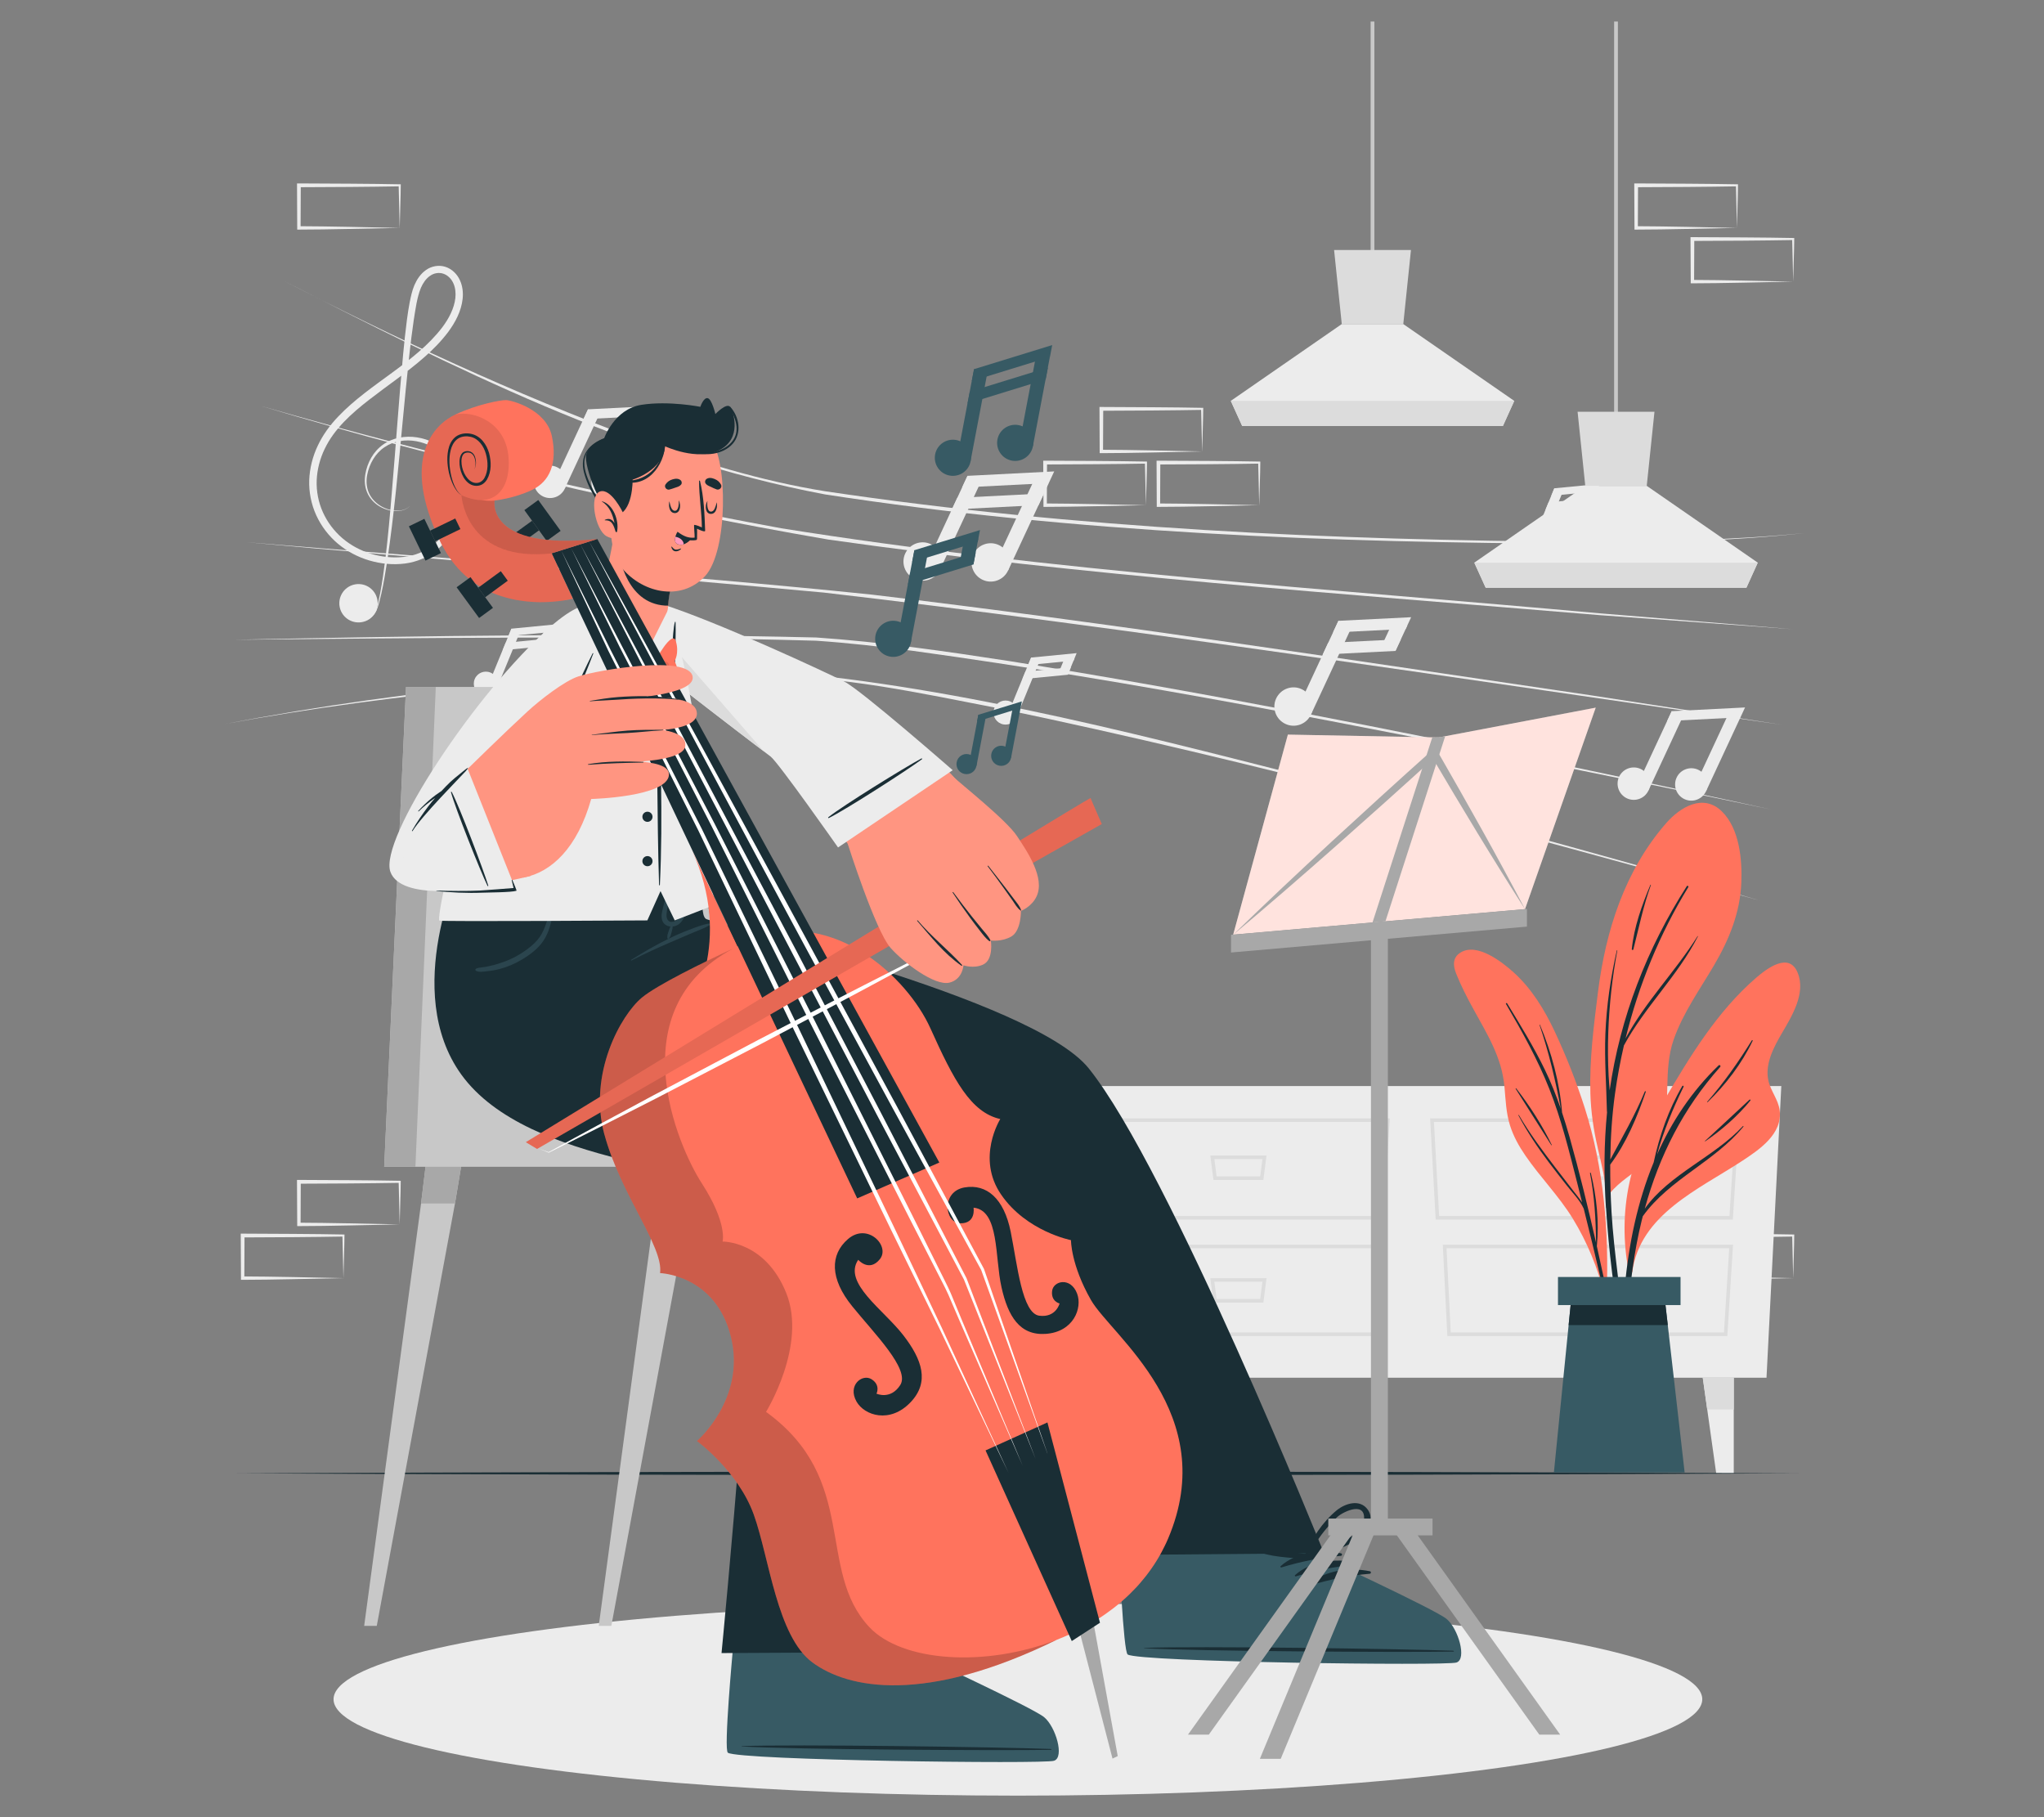 <?xml version="1.0" encoding="UTF-8"?>
<svg id="Layer_2" data-name="Layer 2" xmlns="http://www.w3.org/2000/svg" viewBox="0 0 540 480">
  <rect x="0" y="0" width="540" height="480" fill="#808080" stroke="none"/>
  <defs>
    <style>
      .cls-1 {
        fill: #dcdcdc;
      }

      .cls-1, .cls-2, .cls-3, .cls-4, .cls-5, .cls-6, .cls-7, .cls-8, .cls-9, .cls-10, .cls-11, .cls-12, .cls-13, .cls-14, .cls-15 {
        stroke-width: 0px;
      }

      .cls-2, .cls-14 {
        fill: #ff735d;
      }

      .cls-3 {
        fill: #c8c8c8;
      }

      .cls-16 {
        stroke: #c8c8c8;
        stroke-miterlimit: 10;
      }

      .cls-16, .cls-8 {
        fill: none;
      }

      .cls-4 {
        fill: #375a64;
      }

      .cls-5 {
        fill: #ff9581;
      }

      .cls-6 {
        fill: #ececec;
      }

      .cls-7 {
        fill: #2b454e;
      }

      .cls-9, .cls-14 {
        opacity: .2;
      }

      .cls-10 {
        fill: #1a2e35;
      }

      .cls-11 {
        fill: #fff;
      }

      .cls-12 {
        fill: #a8a8a8;
      }

      .cls-13 {
        fill: #ff99bc;
      }

      .cls-15 {
        opacity: .1;
      }
    </style>
  </defs>
  <g id="Layer_2-2" data-name="Layer 2">
    <g>
      <rect class="cls-8" width="540" height="480"/>
      <g>
        <g>
          <path class="cls-6" d="m58.99,191.31c50.79-9.71,102.72-14.63,154.45-13.18,51.51,5.51,101.66,19.71,151.8,32.19,33.38,8.7,66.64,17.9,99.75,27.57-66.46-18.41-133.08-36.61-200.62-50.69-21.08-4.06-42.32-8.83-63.9-8.6-47.4-.09-94.86,4.18-141.49,12.71h0Z"/>
          <path class="cls-6" d="m61.75,168.99c51-1.07,102.87-1.84,153.89-.6,17.08,1.17,34.03,3.62,50.94,6.22,50.67,8.08,100.99,18.1,151.23,28.45,16.73,3.52,33.45,7.1,50.15,10.78-16.73-3.53-33.48-6.95-50.24-10.32-58.65-11.77-117.38-23.48-176.66-31.62-8.47-1.12-16.96-2.08-25.47-2.66-51.01-1.42-102.84-.69-153.84-.25h0Z"/>
          <path class="cls-6" d="m64.94,143.21c52.04,4.32,113.84,8.49,165.51,13.87,62.29,7.4,127.53,17.43,189.78,26.57,0,0,50.51,7.79,50.51,7.79-79.82-11.38-173.73-25.74-253.08-34.91-46.81-4.35-105.68-8.99-152.71-13.32h0Z"/>
          <path class="cls-6" d="m69.37,107.35c45.04,12.95,90.93,23.74,137.03,32.19,70.74,11.31,144.93,16,216.41,22.48,0,0,51.04,4.19,51.04,4.19,0,0-51.08-3.71-51.08-3.71-68.04-5.68-136.26-10.37-203.89-19.97-50.42-8.66-100.51-20.52-149.51-35.17h0Z"/>
          <path class="cls-6" d="m73.57,73.45c30.74,15.87,62.2,30.51,94.64,42.55,16.25,5.91,32.83,11.06,49.91,13.78,66.29,9.85,133.57,12.92,200.54,13.34,19.44-.16,38.98-.37,58.34-2.34-19.34,2.13-38.89,2.58-58.34,2.85-67.01-.26-134.37-2.83-200.68-13.03-51.19-9.61-98.42-33.61-144.41-57.15h0Z"/>
          <g>
            <path class="cls-6" d="m248.34,150.46c-1.18,2.54-4.2,3.64-6.73,2.45-2.54-1.18-3.64-4.2-2.45-6.73,1.18-2.54,4.2-3.64,6.73-2.45,2.54,1.18,3.64,4.2,2.45,6.73Z"/>
            <rect class="cls-6" x="250.05" y="125.31" width="3.87" height="25.47" transform="translate(81.83 -93.47) rotate(24.97)"/>
            <path class="cls-6" d="m266.32,150.7c-1.18,2.54-4.2,3.64-6.73,2.45-2.54-1.18-3.64-4.2-2.45-6.73,1.18-2.54,4.2-3.64,6.73-2.45,2.54,1.18,3.64,4.2,2.45,6.73Z"/>
            <rect class="cls-6" x="268.03" y="125.56" width="3.87" height="25.47" transform="translate(83.62 -101.04) rotate(24.97)"/>
            <polygon class="cls-6" points="277.07 127.61 254.17 128.77 255.61 125.69 278.51 124.52 277.07 127.61"/>
            <polygon class="cls-6" points="274.36 133.43 251.46 134.59 252.9 131.5 275.8 130.34 274.36 133.43"/>
          </g>
          <g>
            <path class="cls-6" d="m435.51,208.8c-1,2.15-3.55,3.07-5.69,2.08s-3.07-3.55-2.08-5.69,3.55-3.07,5.69-2.08c2.15,1,3.07,3.55,2.08,5.69Z"/>
            <rect class="cls-6" x="436.95" y="187.53" width="3.27" height="21.54" transform="translate(124.71 -166.62) rotate(24.97)"/>
            <path class="cls-6" d="m450.71,209.01c-1,2.15-3.55,3.07-5.69,2.08-2.15-1-3.07-3.55-2.08-5.69s3.55-3.07,5.69-2.08,3.07,3.55,2.08,5.69Z"/>
            <rect class="cls-6" x="452.16" y="187.74" width="3.27" height="21.54" transform="translate(126.22 -173.01) rotate(24.97)"/>
            <polygon class="cls-6" points="459.81 189.48 440.44 190.46 441.65 187.85 461.02 186.87 459.81 189.48"/>
          </g>
          <g>
            <path class="cls-6" d="m149.21,129.08c-1,2.15-3.55,3.07-5.69,2.08-2.15-1-3.07-3.55-2.08-5.69s3.55-3.07,5.69-2.08c2.15,1,3.07,3.55,2.08,5.69Z"/>
            <rect class="cls-6" x="150.65" y="107.81" width="3.27" height="21.54" transform="translate(64.29 -53.21) rotate(24.97)"/>
            <path class="cls-6" d="m164.41,129.28c-1,2.15-3.55,3.07-5.69,2.08-2.15-1-3.07-3.55-2.08-5.69,1-2.15,3.55-3.07,5.69-2.08,2.15,1,3.07,3.55,2.08,5.69Z"/>
            <rect class="cls-6" x="165.86" y="108.01" width="3.27" height="21.54" transform="translate(65.8 -59.61) rotate(24.97)"/>
            <polygon class="cls-6" points="173.51 109.75 154.14 110.73 155.35 108.12 174.73 107.14 173.51 109.75"/>
          </g>
          <g>
            <path class="cls-6" d="m346.33,188.77c-1.18,2.54-4.2,3.64-6.73,2.45-2.54-1.18-3.64-4.2-2.45-6.73s4.2-3.64,6.73-2.45c2.54,1.18,3.64,4.2,2.45,6.73Z"/>
            <rect class="cls-6" x="348.04" y="163.62" width="3.87" height="25.47" transform="translate(107.16 -131.26) rotate(24.97)"/>
            <rect class="cls-6" x="366.54" y="164.07" width="3.87" height="7.36" transform="translate(105.27 -139.88) rotate(24.97)"/>
            <polygon class="cls-6" points="371.37 166.12 352.16 167.08 353.59 163.99 372.81 163.03 371.37 166.12"/>
            <polygon class="cls-6" points="368.66 171.94 349.45 172.9 350.88 169.81 370.1 168.85 368.66 171.94"/>
          </g>
          <g>
            <path class="cls-6" d="m406.8,144.72c-.67,1.62-2.52,2.4-4.15,1.73-1.62-.67-2.4-2.52-1.73-4.15.67-1.62,2.52-2.4,4.15-1.73,1.62.67,2.4,2.52,1.73,4.15Z"/>
            <rect class="cls-6" x="407.51" y="128.84" width="2.43" height="15.98" transform="translate(82.52 -144.89) rotate(22.31)"/>
            <rect class="cls-6" x="418.86" y="128.59" width="2.43" height="4.62" transform="translate(81.12 -149.65) rotate(22.31)"/>
            <polygon class="cls-6" points="421.84 129.79 409.83 130.96 410.64 128.98 422.66 127.82 421.84 129.79"/>
            <polygon class="cls-6" points="420.32 133.52 408.3 134.68 409.11 132.7 421.13 131.54 420.32 133.52"/>
          </g>
          <g>
            <path class="cls-6" d="m131.29,181.8c-.67,1.62-2.52,2.4-4.15,1.73-1.62-.67-2.4-2.52-1.73-4.15.67-1.62,2.52-2.4,4.15-1.73s2.4,2.52,1.73,4.15Z"/>
            <rect class="cls-6" x="132" y="165.92" width="2.43" height="15.98" transform="translate(75.97 -37.55) rotate(22.31)"/>
            <rect class="cls-6" x="143.35" y="165.67" width="2.43" height="4.62" transform="translate(74.58 -42.3) rotate(22.31)"/>
            <polygon class="cls-6" points="146.33 166.87 134.32 168.03 135.13 166.06 147.15 164.89 146.33 166.87"/>
            <polygon class="cls-6" points="144.81 170.6 132.79 171.76 133.6 169.78 145.62 168.62 144.81 170.6"/>
          </g>
          <g>
            <path class="cls-6" d="m268.59,189.43c-.67,1.62-2.52,2.4-4.15,1.73-1.62-.67-2.4-2.52-1.73-4.15.67-1.62,2.52-2.4,4.15-1.73,1.62.67,2.4,2.52,1.73,4.15Z"/>
            <rect class="cls-6" x="269.3" y="173.55" width="2.43" height="15.98" transform="translate(89.14 -89.09) rotate(22.31)"/>
            <rect class="cls-6" x="280.65" y="173.3" width="2.43" height="4.62" transform="translate(87.75 -93.85) rotate(22.31)"/>
            <polygon class="cls-6" points="283.63 174.5 271.62 175.66 272.43 173.69 284.44 172.52 283.63 174.5"/>
            <polygon class="cls-6" points="282.1 178.23 270.09 179.39 270.9 177.41 282.92 176.25 282.1 178.23"/>
          </g>
          <g>
            <path class="cls-6" d="m108.3,133.63c-1.02,1.17-2.71,1.47-4.2,1.35-1.53-.12-3.02-.65-4.3-1.52-1.27-.87-2.32-2.11-2.88-3.57-.58-1.46-.66-3.07-.41-4.6.51-3.04,2.08-6,4.67-7.84,2.58-1.85,5.92-2.41,9-1.92,3.11.48,6.05,1.96,8.29,4.18,2.26,2.21,3.72,5.27,3.96,8.45.18,3.19-.38,6.27-1.47,9.22-1.11,2.93-2.89,5.66-5.34,7.72-2.44,2.06-5.51,3.36-8.67,3.76-3.16.4-6.34.07-9.37-.81-3.02-.89-5.88-2.39-8.31-4.43-2.42-2.04-4.4-4.62-5.72-7.51-1.32-2.89-1.96-6.1-1.86-9.27.12-3.18.92-6.32,2.28-9.16,1.35-2.87,3.25-5.43,5.4-7.67,2.14-2.26,4.5-4.25,6.91-6.14,4.83-3.75,9.9-7.07,14.42-11,2.26-1.95,4.36-4.07,6.14-6.4,1.74-2.32,3.14-4.97,3.46-7.73.15-1.37,0-2.76-.54-3.94-.53-1.18-1.5-2.13-2.66-2.51-1.16-.39-2.46-.16-3.5.58-1.06.73-1.85,1.89-2.41,3.17-1.05,2.59-1.43,5.67-1.9,8.62-.44,2.98-.8,5.99-1.14,8.99-1.32,12.04-2.31,24.13-3.57,36.2-.65,6.03-1.35,12.06-2.24,18.07-.46,3-.95,6-1.61,8.97-.36,1.48-.68,2.96-1.26,4.39-.67,1.38-1.91,2.47-3.35,2.95,1.42-.53,2.6-1.65,3.2-3.02.51-1.4.79-2.91,1.09-4.39.57-2.97.99-5.97,1.37-8.98.73-6.01,1.27-12.05,1.76-18.09,1.04-12.08,1.84-24.18,2.97-36.27.29-3.02.6-6.05,1-9.07.19-1.51.44-3.02.72-4.54.31-1.5.61-3.05,1.26-4.57.65-1.49,1.59-2.95,3.04-3.97,1.42-1.03,3.42-1.42,5.15-.84,1.74.56,3.1,1.94,3.81,3.51.74,1.58.9,3.32.73,4.95-.37,3.3-1.95,6.2-3.8,8.72-1.89,2.51-4.07,4.72-6.39,6.74-4.63,4.06-9.71,7.45-14.45,11.14-4.72,3.65-9.27,7.72-11.79,13-1.27,2.62-2.01,5.47-2.13,8.36-.1,2.88.46,5.78,1.65,8.41,1.18,2.63,2.97,4.99,5.17,6.87,2.21,1.88,4.82,3.27,7.61,4.11,2.78.83,5.76,1.13,8.62.81,2.87-.31,5.62-1.43,7.85-3.24,4.49-3.65,6.69-9.82,6.54-15.59-.18-2.88-1.44-5.66-3.49-7.72-2.03-2.08-4.75-3.48-7.63-4.01-2.86-.52-5.97-.09-8.39,1.57-2.44,1.63-4.01,4.39-4.58,7.29-.28,1.45-.24,2.97.27,4.35.49,1.39,1.46,2.59,2.66,3.47,1.2.88,2.64,1.45,4.13,1.62,1.46.17,3.12-.06,4.19-1.19Z"/>
            <path class="cls-6" d="m99.07,161.94c-1.43,2.4-4.54,3.19-6.95,1.76s-3.19-4.54-1.76-6.95c1.43-2.4,4.54-3.19,6.95-1.76,2.4,1.43,3.19,4.54,1.76,6.95Z"/>
          </g>
        </g>
        <g>
          <g>
            <line class="cls-16" x1="426.93" y1="112.53" x2="426.93" y2="5.69"/>
            <g>
              <polygon class="cls-6" points="389.49 148.62 392.5 155.24 461.38 155.24 464.38 148.62 435.05 128.33 418.81 128.33 389.49 148.62"/>
              <polygon class="cls-1" points="416.78 108.77 418.81 128.33 435.05 128.33 437.09 108.77 416.78 108.77"/>
              <polygon class="cls-1" points="389.49 148.63 392.5 155.25 461.38 155.25 464.38 148.63 389.49 148.63"/>
            </g>
          </g>
          <g>
            <line class="cls-16" x1="362.6" y1="69.8" x2="362.6" y2="5.69"/>
            <g>
              <polygon class="cls-6" points="325.16 105.89 328.17 112.51 397.05 112.51 400.05 105.89 370.73 85.6 354.48 85.6 325.16 105.89"/>
              <polygon class="cls-1" points="352.45 66.04 354.48 85.6 370.73 85.6 372.76 66.04 352.45 66.04"/>
              <polygon class="cls-1" points="325.16 105.9 328.17 112.52 397.05 112.52 400.05 105.9 325.16 105.9"/>
            </g>
          </g>
        </g>
        <g>
          <path class="cls-6" d="m105.59,323.42c-7.73.14-19,.45-26.63.45,0,0-.44,0-.44,0v-.45s-.06-11.25-.06-11.25v-.5s.5,0,.5,0c7.97.04,19.05.07,26.91.23-.02,3.41-.22,8.08-.28,11.52h0Zm0,0c-.1-3.29-.2-8.02-.27-11.25,0,0,.27.27.27.27-7.7.14-18.82.21-26.63.23,0,0,.5-.5.5-.5l-.05,11.25-.45-.45c7.53.02,19,.29,26.63.45h0Z"/>
          <path class="cls-6" d="m90.73,337.61c-7.73.14-19,.45-26.63.45,0,0-.44,0-.44,0v-.45s-.06-11.25-.06-11.25c0,0,0-.5,0-.5,0,0,.5,0,.5,0,7.97.04,19.05.07,26.91.23-.02,3.41-.22,8.08-.28,11.52h0Zm0,0c-.1-3.29-.2-8.02-.27-11.25,0,0,.27.27.27.27-7.7.14-18.82.21-26.63.23,0,0,.5-.5.5-.5,0,0-.05,11.25-.05,11.25l-.45-.45c7.53.02,19,.29,26.63.45h0Z"/>
          <path class="cls-6" d="m317.59,119.25c-7.73.14-19,.45-26.63.45,0,0-.44,0-.44,0,0,0,0-.45,0-.45l-.05-11.25s0-.5,0-.5c0,0,.5,0,.5,0,7.97.04,19.05.07,26.91.23-.02,3.41-.22,8.08-.28,11.52h0Zm0,0c-.1-3.29-.2-8.02-.27-11.25,0,0,.27.27.27.27-7.7.14-18.82.21-26.63.23,0,0,.5-.5.5-.5l-.05,11.25-.45-.45c7.53.02,19,.29,26.63.45h0Z"/>
          <path class="cls-6" d="m302.74,133.44c-7.73.14-19,.45-26.63.45,0,0-.44,0-.44,0v-.45s-.06-11.25-.06-11.25c0,0,0-.5,0-.5,0,0,.5,0,.5,0,7.97.04,19.05.07,26.91.23-.02,3.41-.22,8.08-.28,11.52h0Zm0,0c-.1-3.29-.2-8.02-.27-11.25,0,0,.27.27.27.27-7.7.14-18.82.21-26.63.23,0,0,.5-.5.5-.5l-.05,11.25s-.45-.45-.45-.45c7.53.02,19,.29,26.63.45h0Z"/>
          <path class="cls-6" d="m332.67,133.44c-7.73.14-19,.45-26.63.45,0,0-.44,0-.44,0,0,0,0-.45,0-.45,0,0-.05-11.25-.05-11.25v-.5s.5,0,.5,0c7.97.04,19.05.07,26.91.23-.02,3.41-.22,8.08-.28,11.52h0Zm0,0c-.1-3.29-.2-8.02-.27-11.25,0,0,.27.27.27.27-7.7.14-18.82.21-26.63.23,0,0,.5-.5.5-.5l-.05,11.25s-.45-.45-.45-.45c7.53.02,19,.29,26.63.45h0Z"/>
          <path class="cls-6" d="m473.74,337.61c-7.73.14-19,.45-26.63.45,0,0-.44,0-.44,0v-.45s-.06-11.25-.06-11.25v-.5s.5,0,.5,0c7.97.04,19.05.07,26.91.23-.02,3.41-.22,8.08-.28,11.52h0Zm0,0c-.1-3.29-.2-8.02-.27-11.25,0,0,.27.27.27.27-7.7.14-18.82.21-26.63.23,0,0,.5-.5.5-.5l-.05,11.25s-.45-.45-.45-.45c7.53.02,19,.29,26.63.45h0Z"/>
          <path class="cls-6" d="m458.88,60.2c-7.73.14-19,.45-26.63.45,0,0-.44,0-.44,0v-.45s-.06-11.25-.06-11.25c0,0,0-.5,0-.5h.5c7.97.04,19.05.08,26.91.23-.02,3.41-.22,8.08-.28,11.52h0Zm0,0c-.1-3.29-.2-8.02-.27-11.25,0,0,.27.27.27.27-7.7.14-18.82.21-26.63.23,0,0,.5-.5.5-.5l-.05,11.25s-.45-.45-.45-.45c7.53.02,19,.29,26.63.45h0Z"/>
          <path class="cls-6" d="m473.74,74.39c-7.73.14-19,.45-26.63.45,0,0-.44,0-.44,0v-.45s-.06-11.25-.06-11.25v-.5s.5,0,.5,0c7.97.04,19.05.07,26.91.23-.02,3.41-.22,8.08-.28,11.52h0Zm0,0c-.1-3.29-.2-8.02-.27-11.25,0,0,.27.27.27.27-7.7.14-18.82.21-26.63.23,0,0,.5-.5.5-.5l-.05,11.25s-.45-.45-.45-.45c7.53.02,19,.29,26.63.45h0Z"/>
          <path class="cls-6" d="m105.59,60.2c-7.73.14-19,.45-26.63.45,0,0-.44,0-.44,0,0,0,0-.45,0-.45l-.05-11.25v-.5s.5,0,.5,0c7.97.04,19.05.07,26.91.23-.02,3.41-.22,8.08-.28,11.52h0Zm0,0c-.1-3.29-.2-8.02-.27-11.25,0,0,.27.27.27.27-7.7.14-18.82.21-26.63.23,0,0,.5-.5.5-.5l-.05,11.25-.45-.45c7.53.02,19,.29,26.63.45h0Z"/>
        </g>
        <g>
          <polygon class="cls-6" points="278.93 363.92 466.69 363.92 470.6 286.88 275.03 286.88 278.93 363.92"/>
          <g>
            <path class="cls-1" d="m457.79,322.15h-78.5l-1.47-26.75h81.69l-1.72,26.75Zm-77.6-.95h76.71l1.6-24.85h-79.67l1.37,24.85Z"/>
            <path class="cls-1" d="m456.34,352.92h-73.97l-1.2-24.14h76.68l-1.51,24.14Zm-73.07-.95h72.18l1.39-22.25h-74.68l1.11,22.25Z"/>
            <path class="cls-1" d="m426.1,311.67h-13.19l-.83-6.45h14.85l-.83,6.45Zm-12.36-.95h11.52l.59-4.55h-12.7l.59,4.55Z"/>
            <path class="cls-1" d="m426.1,344.07h-13.19l-.83-6.45h14.85l-.83,6.45Zm-12.36-.95h11.52l.59-4.56h-12.7l.59,4.56Z"/>
          </g>
          <g>
            <path class="cls-1" d="m365.46,322.15h-78.5l-1.47-26.75h81.69l-1.72,26.75Zm-77.6-.95h76.71l1.6-24.85h-79.68l1.37,24.85Z"/>
            <path class="cls-1" d="m364.01,352.92h-73.97l-1.2-24.14h76.68l-1.51,24.14Zm-73.07-.95h72.18l1.39-22.25h-74.68l1.11,22.25Z"/>
            <path class="cls-1" d="m333.77,311.67h-13.19l-.83-6.45h14.85l-.83,6.45Zm-12.36-.95h11.52l.59-4.55h-12.7l.59,4.55Z"/>
            <path class="cls-1" d="m333.77,344.07h-13.19l-.83-6.45h14.85l-.83,6.45Zm-12.36-.95h11.52l.59-4.56h-12.7l.59,4.56Z"/>
          </g>
          <g>
            <polygon class="cls-6" points="295.77 363.92 294.59 372.31 292.22 389.18 287.58 389.18 287.58 363.92 295.77 363.92"/>
            <polygon class="cls-1" points="295.77 363.92 294.59 372.31 287.58 372.31 287.58 363.92 295.77 363.92"/>
          </g>
          <g>
            <polygon class="cls-6" points="449.85 363.92 451.03 372.31 453.4 389.18 458.04 389.18 458.04 363.92 449.85 363.92"/>
            <polygon class="cls-1" points="449.85 363.92 451.03 372.31 458.04 372.31 458.04 363.92 449.85 363.92"/>
          </g>
        </g>
        <path class="cls-10" d="m62.13,389.18c132.48-.61,281.09-.62,413.57,0-132.48.62-281.09.61-413.57,0h0Z"/>
        <ellipse class="cls-6" cx="268.92" cy="448.85" rx="180.8" ry="25.46"/>
        <g>
          <g>
            <g>
              <path class="cls-2" d="m422.1,303.23c.98,4.17,2.02,8.27,2.22,12.55-.11.21-.09.99.03.78.02.69,1.07.56,1.08-.12-.01-.44-.02-.89-.04-1.32,2.45-3.05,6.01-4.98,8.89-7.62,2.33-2.14,3.99-4.7,4.87-7.76,2.39-8.23.15-16.95,3.02-25.16,2.48-7.08,6.92-13.23,10.68-19.64,3.97-6.78,6.89-13.91,7.19-21.85.23-6.08-.49-14.19-5.12-18.74-4.91-4.84-11-1.21-14.76,3.1-10.9,12.51-15.94,28.32-17.98,44.49-1.12,8.95-2.29,17.95-2.02,26.98.15,4.85.85,9.6,1.95,14.31Z"/>
              <path class="cls-10" d="m424.27,319.07c-.56-8.46-.53-16.93.3-25.35-.01-.03-.04-.05-.04-.09-.14-6.85-.68-13.68-.41-20.54.29-7.45,1.38-14.76,3.02-22.03.02-.08.15-.06.13.02-1.34,7.09-2.12,14.33-2.38,21.54-.14,3.87-.11,7.75.09,11.61.07,1.26.18,2.53.27,3.8,0,0,0,0,0-.01,2.76-19.28,9.88-37.57,20.39-53.95.14-.22.54.02.4.24-7.57,12.35-13.14,25.92-16.59,40,5.24-9.71,13.16-17.7,19.03-27.03.03-.05.12,0,.09.05-5.28,10.39-14,18.58-19.55,28.82-.96,4.17-1.75,8.38-2.34,12.62-.81,5.82-1.19,11.67-1.26,17.53,3.19-5.97,6.51-11.68,9.12-17.99.07-.17.31-.05.25.11-2.22,6.56-5.21,13.62-9.39,19.21-.02,4.15.1,8.3.34,12.45.65,11.07,2.54,21.98,3.42,33.02.03.33-.44.37-.51.05-2.3-11.13-3.61-22.77-4.36-34.1Z"/>
              <path class="cls-10" d="m436.02,233.73c.03-.08.15-.03.12.06-2.02,5.59-3.16,11.25-4.62,16.98-.07.26-.45.21-.42-.07.59-5.81,2.67-11.61,4.92-16.97Z"/>
            </g>
            <g>
              <path class="cls-2" d="m384.69,257.15c1.31,3.28,2.94,6.46,4.65,9.55,3.64,6.61,7.44,12.67,8.12,20.36.31,3.44.42,6.89,1.46,10.2.9,2.87,2.37,5.51,4.07,7.98,3.94,5.75,8.88,10.7,12.53,16.66,3.8,6.2,6.61,13.02,8.33,20.08.09.39.7.28.61-.1-.01-.03-.02-.06-.02-.09.01-.02.04-.04.04-.08.58-16.5-.74-33.13-5.77-48.94-2.2-6.91-4.92-13.79-8-20.36-2.7-5.73-6.06-11.24-10.79-15.53-3.07-2.77-9.73-8.01-14.11-5.24-2.1,1.33-1.94,3.44-1.12,5.5Z"/>
              <path class="cls-10" d="m401.28,294.56c2.83,4.84,6.19,9.34,9.59,13.79,1.6,2.09,3.22,4.15,4.81,6.24.75.99,1.6,1.97,2.29,3.03-.44-1.74-.86-3.47-1.3-5.21-2.13-8.34-4.18-16.75-7.35-24.77-3.1-7.84-7.22-15.2-11.46-22.46-.11-.19.2-.33.31-.14,3.49,5.73,7.03,11.46,9.96,17.51,1.64,3.38,3.02,6.85,4.23,10.39-1.43-7.58-3.13-14.86-5.63-22.2-.02-.07.07-.11.1-.05,3.04,7.2,5.23,15.29,5.84,23.09,0,.02,0,.03-.01.04.71,2.14,1.37,4.31,1.99,6.49,2.6,9.23,4.88,18.56,7,27.92-.04-6.18-.42-12.25-1.59-18.35-.03-.14.18-.17.22-.04,1.53,6.28,2.23,12.89,1.59,19.35.8,3.56,1.58,7.12,2.34,10.69,1.62,7.61,3.62,15.35,4.56,23.07.02.2-.25.24-.3.05-1.13-4.16-1.81-8.48-2.74-12.7-.93-4.23-1.89-8.45-2.87-12.67-1.43-6.14-2.93-12.26-4.46-18.38-1.02-2.24-3-4.23-4.48-6.12-1.62-2.06-3.25-4.13-4.83-6.23-2.94-3.91-5.64-7.96-7.94-12.29-.05-.09.09-.16.15-.07Z"/>
              <path class="cls-10" d="m400.57,287.51c3.58,4.59,6.83,9.68,9.38,14.91.03.07-.07.14-.11.07-3.16-4.95-6.26-9.94-9.42-14.89-.05-.08.09-.17.15-.09Z"/>
            </g>
            <g>
              <path class="cls-2" d="m470.82,272.8c-2.14,3.68-4.58,8.11-3.66,12.53.58,2.8,2.63,5.07,3,7.93.83,6.3-5.45,10.47-10,13.45-11.33,7.43-26.87,14.06-28.93,29.25-.08.54-1.01.4-.94-.12,0-.03.01-.07.02-.1-.02-.03-.06-.04-.06-.09-1.47-7.69-1.43-15.53.21-23.19,1.69-7.83,5.11-14.86,9.14-21.73,6.82-11.63,14.04-23.55,24.35-32.46,2.86-2.46,8.7-6.9,10.97-1.33,2.21,5.41-1.49,11.39-4.11,15.88Z"/>
              <path class="cls-10" d="m460.45,297.46c-7.51,8.13-19.46,12.69-25.92,21.8,3.83-13.96,10.17-26.52,19.92-37.43.25-.28-.14-.68-.41-.41-7.14,6.86-12.42,14.88-16.28,23.58,1.73-6.21,4.16-12.09,7.01-17.93.11-.22-.21-.41-.33-.19-3.63,6.19-6.05,13.14-7.56,20.15-8.52,20.63-9.31,44.82-7.52,66.57.03.31.5.32.49,0-.49-17.14-.21-34.57,3.89-51.3.09-.35.18-.69.27-1.04,7.04-9.81,18.93-14.35,26.58-23.67.07-.09-.05-.22-.13-.13Z"/>
              <path class="cls-10" d="m462.19,290.48c-3.94,3.62-7.83,7.32-11.78,10.93-.04.04.01.11.06.08,4.3-2.91,8.67-6.75,11.95-10.78.13-.16-.07-.38-.24-.24Z"/>
              <path class="cls-10" d="m462.82,274.8c-3.58,5.74-7.34,11.13-11.8,16.23-.06.07.03.16.1.1,4.79-4.61,9.04-10.19,11.91-16.21.07-.14-.13-.26-.21-.12Z"/>
            </g>
          </g>
          <g>
            <g>
              <polygon class="cls-4" points="445.06 388.94 410.52 388.94 415.17 342.46 439.74 342.46 445.06 388.94"/>
              <polygon class="cls-10" points="440.61 350.02 414.41 350.02 415.17 342.46 439.74 342.46 440.61 350.02"/>
            </g>
            <rect class="cls-4" x="411.6" y="337.31" width="32.38" height="7.42"/>
          </g>
        </g>
        <g>
          <g>
            <path class="cls-4" d="m256.43,121.81c-.49,2.59-2.99,4.29-5.58,3.8s-4.29-2.99-3.8-5.58,2.99-4.29,5.58-3.8c2.59.49,4.29,2.99,3.8,5.58Z"/>
            <rect class="cls-4" x="255.06" y="97.64" width="3.64" height="23.99" transform="translate(25 -46.06) rotate(10.77)"/>
            <path class="cls-4" d="m272.89,117.87c-.49,2.59-2.99,4.29-5.58,3.8-2.59-.49-4.29-2.99-3.8-5.58.49-2.59,2.99-4.29,5.58-3.8,2.59.49,4.29,2.99,3.8,5.58Z"/>
            <rect class="cls-4" x="271.53" y="93.71" width="3.64" height="23.99" transform="translate(24.55 -49.2) rotate(10.77)"/>
            <polygon class="cls-4" points="277.38 94.3 256.74 100.66 257.34 97.51 277.98 91.15 277.38 94.3"/>
            <polygon class="cls-4" points="276.25 100.24 255.61 106.6 256.21 103.45 276.85 97.09 276.25 100.24"/>
          </g>
          <g>
            <path class="cls-4" d="m257.96,202.33c-.27,1.44-1.66,2.39-3.11,2.11-1.44-.27-2.39-1.66-2.11-3.11.27-1.44,1.66-2.39,3.11-2.11,1.44.27,2.39,1.66,2.11,3.11Z"/>
            <rect class="cls-4" x="257.2" y="188.88" width="2.03" height="13.35" transform="translate(41.07 -44.79) rotate(10.76)"/>
            <path class="cls-4" d="m267.12,200.14c-.27,1.44-1.66,2.39-3.11,2.11-1.44-.27-2.39-1.66-2.11-3.11s1.66-2.39,3.11-2.11,2.39,1.66,2.11,3.11Z"/>
            <rect class="cls-4" x="266.37" y="186.69" width="2.03" height="13.35" transform="translate(40.83 -46.55) rotate(10.77)"/>
            <polygon class="cls-4" points="269.62 187.02 258.13 190.56 258.46 188.81 269.96 185.27 269.62 187.02"/>
          </g>
          <g>
            <path class="cls-4" d="m240.67,169.63c-.49,2.59-2.99,4.29-5.58,3.8s-4.29-2.99-3.8-5.58,2.99-4.29,5.58-3.8c2.59.49,4.29,2.99,3.8,5.58Z"/>
            <rect class="cls-4" x="239.3" y="145.46" width="3.64" height="23.99" transform="translate(33.66 -42.28) rotate(10.77)"/>
            <rect class="cls-4" x="254.21" y="141.86" width="3.64" height="6.93" transform="translate(31.66 -45.28) rotate(10.77)"/>
            <polygon class="cls-4" points="258.3 143.16 240.98 148.48 241.58 145.33 258.9 140.01 258.3 143.16"/>
            <polygon class="cls-4" points="257.17 149.1 239.85 154.42 240.45 151.27 257.77 145.95 257.17 149.1"/>
          </g>
        </g>
        <g>
          <g>
            <g>
              <polygon class="cls-3" points="223.05 299.61 226.1 317.9 246.76 429.46 250.09 429.46 235.07 317.9 232.85 299.61 223.05 299.61"/>
              <polygon class="cls-12" points="232.85 299.61 223.05 299.61 226.1 317.9 235.07 317.9 232.85 299.61"/>
            </g>
            <g>
              <polygon class="cls-3" points="158.18 429.46 161.51 429.46 182.17 317.9 185.22 299.61 175.42 299.61 173.2 317.9 158.18 429.46"/>
              <polygon class="cls-12" points="175.42 299.61 173.2 317.9 182.17 317.9 185.22 299.61 175.42 299.61"/>
            </g>
            <g>
              <polygon class="cls-3" points="96.21 429.46 99.54 429.46 120.2 317.9 123.25 299.61 113.46 299.61 111.24 317.9 96.21 429.46"/>
              <polygon class="cls-12" points="111.24 317.9 120.2 317.9 123.25 299.61 113.46 299.61 111.24 317.9"/>
            </g>
            <polygon class="cls-3" points="101.5 308.21 252.87 308.21 252.87 292.26 196.2 292.26 177.16 181.45 107.27 181.45 101.5 308.21"/>
            <polygon class="cls-12" points="101.5 308.21 109.75 308.21 115.13 181.45 107.27 181.45 101.5 308.21"/>
          </g>
          <g>
            <g>
              <g>
                <g>
                  <path class="cls-5" d="m383.89,438.33c-2.71.96-82.74-.16-85.73-2.02-.36-.2-.9-15.51-.9-15.51-.03-1.49-1.62-10.94-1.62-10.94-7.15-17.2-24.21-47.53-24.21-47.53l54.63,1.4,22.43,48.78s10.89,4.35,20.39,8.69c.01.01.02.01.02.02,5.86,2.66,10.94,5.09,12.12,6,3.05,2.37,5.58,10.17,2.86,11.11Z"/>
                  <g>
                    <path class="cls-4" d="m384.78,439.15c-2.82.91-83.83-.13-86.86-2.12-1.16-.73-2.27-26.91-2.27-27.06l52.86.09-.03.88s30.56,14.15,33.67,16.68c3.08,2.52,5.45,10.62,2.64,11.52Z"/>
                    <g>
                      <path class="cls-10" d="m383.91,436.03c-13.53-.51-68.17-1.28-81.59-.75-.11,0-.11.08,0,.09,13.4.8,68.04,1.13,81.58.89.29,0,.29-.21,0-.22Z"/>
                      <path class="cls-10" d="m354.27,410.3c-5.31-1.06-11.84-.33-15.96,3.41-.16.15.05.37.22.32,5.28-1.59,10.2-2.59,15.71-3.06.39-.03.41-.6.03-.67Z"/>
                      <path class="cls-10" d="m358.09,412.66c-5.31-1.06-11.84-.33-15.96,3.41-.16.14.05.37.22.32,5.28-1.59,10.2-2.59,15.71-3.06.39-.03.41-.6.03-.67Z"/>
                      <path class="cls-10" d="m361.9,415.03c-5.31-1.06-11.84-.33-15.96,3.41-.16.14.05.37.22.32,5.28-1.59,10.2-2.59,15.71-3.06.39-.03.41-.6.03-.67Z"/>
                      <g>
                        <path class="cls-10" d="m361.35,398.77c-2.06-2.91-5.97-1.66-8.22.18-3.64,2.98-6.85,7.67-8.36,12.1-.04.11.04.18.12.19.01.41.37.84.83.68,4.42-1.57,9.34-2.7,13.15-5.59,2.22-1.68,4.43-4.8,2.49-7.56Zm-9.42,9.39c-2.16.83-4.34,1.54-6.46,2.45,1.64-2.36,3.17-4.77,5.04-6.96.89-1.04,1.83-2.1,2.86-3.01,1.6-1.42,7.92-4.41,6.9,1.42-.56,3.22-5.78,5.12-8.34,6.1Z"/>
                        <path class="cls-10" d="m331.25,409.47c4.37,1.93,9.42,1.9,14.08,2.41.48.05.73-.45.65-.85.08-.04.14-.12.08-.22-2.49-3.97-6.69-7.79-10.92-9.85-2.61-1.27-6.71-1.59-8.04,1.72-1.26,3.13,1.61,5.66,4.16,6.78Zm-2.36-3.83c-2.33-5.44,4.5-3.99,6.39-2.97,1.21.65,2.37,1.46,3.48,2.27,2.33,1.7,4.37,3.7,6.5,5.61-2.28-.39-4.56-.59-6.85-.89-2.73-.37-8.24-1.02-9.52-4.02Z"/>
                      </g>
                    </g>
                  </g>
                </g>
                <path class="cls-10" d="m349.8,410.28l-62.17.52s-40.48-96.79-44.45-102.05c-1.98-2.63-93.59-16.2-109.61-29.76-20.8-17.63-5.45-50.46-5.45-50.46l58.76-.23s-2.62,12.62-.43,14.39c1.45,1.18,86.29,20.99,101.17,39.5,21.36,26.56,62.17,128.09,62.17,128.09Z"/>
              </g>
              <g>
                <g>
                  <path class="cls-5" d="m276.61,464.6c-2.73.92-80.73-.18-83.7-2.08-3.25-3.09,7-70.16,7-70.16l50.18-.42-8.5,46.31s10.83,4.51,20.26,8.99c.01.01.02.01.02.02,5.82,2.75,10.87,5.26,12.03,6.18,3.02,2.42,5.43,10.25,2.7,11.15Z"/>
                  <g>
                    <path class="cls-4" d="m278.46,465.1c-2.82.91-83.13-.13-86.16-2.12-1.16-.73,1.29-26.91,1.29-27.06l48.6.09-.03.88s30.56,14.15,33.67,16.68c3.08,2.52,5.45,10.62,2.64,11.52Z"/>
                    <g>
                      <path class="cls-10" d="m277.59,461.98c-13.53-.51-68.17-1.28-81.59-.75-.11,0-.11.08,0,.09,13.4.8,68.04,1.13,81.58.89.29,0,.29-.21,0-.22Z"/>
                      <path class="cls-10" d="m247.95,436.24c-5.31-1.06-11.84-.33-15.96,3.41-.16.15.05.37.22.32,5.28-1.59,10.2-2.59,15.71-3.06.39-.03.41-.6.03-.67Z"/>
                      <path class="cls-10" d="m251.76,438.61c-5.31-1.06-11.84-.33-15.96,3.41-.16.14.05.37.22.32,5.28-1.59,10.2-2.59,15.71-3.06.39-.03.41-.6.03-.67Z"/>
                      <path class="cls-10" d="m255.58,440.98c-5.31-1.06-11.84-.33-15.96,3.41-.16.14.05.37.22.32,5.28-1.59,10.2-2.59,15.71-3.06.39-.03.41-.6.03-.67Z"/>
                      <g>
                        <path class="cls-10" d="m255.03,424.71c-2.06-2.91-5.97-1.66-8.22.18-3.64,2.98-6.85,7.67-8.36,12.1-.04.11.04.18.12.19.01.41.37.84.83.68,4.42-1.57,9.34-2.7,13.15-5.59,2.22-1.68,4.43-4.8,2.49-7.56Zm-9.42,9.39c-2.16.83-4.34,1.54-6.46,2.45,1.64-2.36,3.17-4.77,5.04-6.96.89-1.04,1.83-2.1,2.86-3.01,1.6-1.42,7.92-4.41,6.9,1.42-.56,3.22-5.78,5.12-8.34,6.1Z"/>
                        <path class="cls-10" d="m224.92,435.42c4.37,1.93,9.42,1.9,14.08,2.41.48.05.73-.45.65-.85.08-.04.14-.12.08-.22-2.49-3.97-6.69-7.79-10.92-9.85-2.61-1.27-6.71-1.59-8.04,1.72-1.26,3.13,1.61,5.66,4.16,6.78Zm-2.36-3.83c-2.33-5.44,4.5-3.99,6.39-2.97,1.21.65,2.37,1.46,3.48,2.27,2.33,1.7,4.37,3.7,6.5,5.61-2.28-.39-4.56-.59-6.85-.89-2.73-.37-8.24-1.02-9.52-4.02Z"/>
                      </g>
                    </g>
                  </g>
                </g>
                <g>
                  <path class="cls-10" d="m250.03,436.35l-59.41.3s11.24-115.16,6.81-120.82c-5.91-7.55-57.82-7.38-75.57-32.01-15.94-22.12,0-55.51,0-55.51h60.24s-2.02,10.17-5.88,19.94c0,0,49.79,13.91,70.93,37.04,14.27,15.61,2.87,151.07,2.87,151.07Z"/>
                  <g>
                    <path class="cls-7" d="m187.25,243.95c-1.81.32-3.6,1.05-5.31,1.7-1.8.68-3.57,1.46-5.3,2.31-3.43,1.67-6.69,3.58-9.91,5.6-.1.06,0,.2.1.15,3.39-1.76,6.89-3.34,10.4-4.85,1.69-.73,3.38-1.45,5.06-2.18,1.7-.73,3.51-1.35,5.12-2.26.21-.12.1-.51-.15-.47Z"/>
                    <path class="cls-7" d="m183.49,228.51c-.72,2.86-1.35,5.74-2.16,8.57-.38,1.3-.75,2.62-1.24,3.88-.41,1.06-1.04,2.28-2.28,2.52-1.42.27-1.83-.94-1.71-2.11.13-1.31.46-2.62.72-3.9.3-1.48,1.93-8.69,1.69-8.94-.03-.04-.09-.03-.13,0-.27.15-.84,2.24-1.06,2.97-.4,1.36-.78,2.73-1.13,4.11-.35,1.38-.68,2.75-1.02,4.13-.25,1.03-.55,2.12-.28,3.17.3,1.16,1.23,1.74,2.25,1.83-.05.09-.11.18-.15.28-.12.28-.22.58-.32.87-.11.3-.21.59-.29.89-.04.14-.07.29-.08.44-.02.17.02.33,0,.49-.03.26.31.41.44.16.07-.15.18-.26.27-.4.09-.15.15-.32.2-.48.1-.29.18-.57.25-.86.07-.29.16-.58.21-.87.03-.17.04-.35.05-.53.58-.06,1.16-.26,1.65-.63.85-.64,1.35-1.63,1.71-2.61.43-1.19.77-2.42,1.1-3.64.83-3.02,1.53-6.08,1.82-9.2.03-.33-.43-.45-.52-.11Z"/>
                    <path class="cls-7" d="m146.22,235.5c-.26,1.42-.42,2.85-.75,4.25-.32,1.38-.69,2.75-1.15,4.09-.43,1.28-.97,2.57-1.74,3.68-.75,1.08-1.75,2.01-2.78,2.82-2.02,1.6-4.3,2.87-6.72,3.74-1.22.44-2.47.81-3.73,1.09-.66.15-1.33.26-2,.35-.56.07-1.11.09-1.61.37-.21.12-.18.45.03.56.86.42,2.06.19,2.97.09,1.07-.11,2.13-.29,3.17-.56,2.1-.54,4.14-1.42,6-2.53,1.83-1.09,3.67-2.44,5.02-4.1,1.4-1.72,2.18-3.73,2.68-5.87.6-2.56,1.01-5.34.87-7.97,0-.15-.25-.18-.27-.02Z"/>
                  </g>
                </g>
              </g>
            </g>
            <g>
              <g>
                <g>
                  <path class="cls-5" d="m253.18,206.78c-2.84-4.65-22.02-19.37-27.94-24.21-5.92-4.84-44.28-20.92-52.89-23.33-14.06-3.94-13.86,3.18-6.96,8.85,6.9,5.67,34.7,27.85,38.25,30.92,3.54,3.07,17.59,19.36,20.58,24.29,2.55,4.22,32.26-11.13,28.96-16.52Z"/>
                  <g>
                    <path class="cls-6" d="m251.7,203.44l-30.3,20.41s-15.78-22.47-17.81-24.01c-2.03-1.55-28.74-21.73-39.32-30.91-10.57-9.18-4.14-13.95,10.27-9.46,14.42,4.49,44.12,18.31,48.59,20.61,4.47,2.29,28.56,23.36,28.56,23.36Z"/>
                    <path class="cls-10" d="m218.83,215.87c3.83-3.06,20.4-13.3,24.63-15.54.12-.06.21.14.11.22-3.94,2.93-20.34,13.46-24.63,15.54-.13.06-.21-.14-.11-.22Z"/>
                    <path class="cls-1" d="m164.27,168.93c9.27,8.05,30.96,24.57,37.52,29.54l-35.38-40.66c-8.26-.55-10.42,3.94-2.14,11.12Z"/>
                  </g>
                </g>
                <g>
                  <path class="cls-6" d="m188.53,239.14l-10.27,3.98-3.76-7.74-3.48,7.74s-54.73.36-54.96.05c-1-1.33,10.56-59.93,39.78-84.19,5.15-4.28,15.68-2.5,19.49,2.03,8.54,10.15,13.66,77.8,13.2,78.14Z"/>
                  <g>
                    <path class="cls-10" d="m173.63,206.1c-.05-4.57-.1-9.15-.14-13.72-.02-2.25-.05-4.5-.08-6.75-.04-2.41,0-4.8,0-7.2,0-.08.08-.09.08,0,.16,2.4.36,4.78.47,7.19.1,2.25.2,4.5.29,6.75.19,4.65.32,9.29.39,13.94.15,9.17.13,18.36-.31,27.45,0,.18-.2.14-.21-.04-.31-9.21-.37-18.41-.48-27.61Z"/>
                    <path class="cls-10" d="m169.71,227.5c.02.74.63,1.33,1.37,1.31.74-.02,1.33-.63,1.31-1.37-.02-.74-.63-1.33-1.37-1.31-.74.02-1.33.63-1.31,1.37Z"/>
                    <path class="cls-10" d="m169.71,215.78c.02.74.63,1.33,1.37,1.31.74-.02,1.33-.63,1.31-1.37-.02-.74-.63-1.33-1.37-1.31-.74.02-1.33.63-1.31,1.37Z"/>
                    <path class="cls-10" d="m169.71,204.07c.02.74.63,1.33,1.37,1.31.74-.02,1.33-.63,1.31-1.37-.02-.74-.63-1.33-1.37-1.31-.74.02-1.33.63-1.31,1.37Z"/>
                    <path class="cls-10" d="m169.71,192.36c.02.74.63,1.33,1.37,1.31.74-.02,1.33-.63,1.31-1.37-.02-.74-.63-1.33-1.37-1.31-.74.02-1.33.63-1.31,1.37Z"/>
                  </g>
                </g>
                <g>
                  <path class="cls-5" d="m157.59,168.54c-2.64,7.02-26.46,64.27-30.73,64.71-12.59,1.27-24.31,3.21-22.87-6.81,2.26-15.73,26.64-46.63,43.38-60.81,10.02-8.49,12.83-4.01,10.22,2.92Z"/>
                  <path class="cls-6" d="m157.2,171.28c-4.2,10.33-25.51,60.57-28.62,62.2-3.11,1.64-22.69,4.45-25.44-3.18-3.1-8.59,22.54-47.44,42.28-64.76,11.77-10.33,16.61-6.13,11.78,5.75Z"/>
                  <path class="cls-10" d="m142.35,203.56c2.89-6.62,5.88-13.19,8.9-19.75,1.73-3.77,3.45-7.54,5.32-11.24.05-.11.22-.04.17.07-1.28,3.37-2.66,6.7-4.07,10.02.94-1.47,1.9-2.92,2.89-4.35.04-.06.12,0,.09.07-1.28,2.1-2.57,4.19-3.84,6.29-1.14,2.65-2.29,5.3-3.43,7.94-2.86,6.63-5.81,13.22-8.86,19.76-1.75,3.76-3.57,7.48-5.32,11.24-.06.13-.26.05-.2-.09,2.79-6.66,5.46-13.36,8.35-19.98Z"/>
                </g>
                <g>
                  <g>
                    <g>
                      <path class="cls-5" d="m171.9,171.03c-4.33.5-10.81-6.77-13.05-12.31-.15-.38,3-14.49,3.33-17.35.07-.59,17.46,6.46,17.46,6.46,0,0-2.47,5.79-3.02,10.78-.04.42-.54,11.93-4.72,12.42Z"/>
                      <path class="cls-10" d="m179.65,147.82h-.01c-.03.1-.18.43-.39.98-.36.93-.92,2.45-1.42,4.2-.52,1.75-.99,3.72-1.2,5.6-.02.14-.02.27-.04.4v.06c-.01.24-.04.55-.07.92-.54.01-1.13-.02-1.76-.11-9.75-1.36-11.64-13.75-12.01-18.46.1.02.2.05.31.09.47.13,1.07.33,1.8.59.18.07.36.13.56.2,1.17.42,2.55.94,4,1.48.47.18.95.36,1.43.55,1.03.4,2.07.81,3.04,1.18.41.17.82.34,1.21.48.42.16.85.34,1.24.49.19.08.39.16.57.23.1.05.18.08.27.11.57.23,1.05.42,1.44.58.29.11.52.21.69.27.14.06.24.1.29.13.02,0,.04,0,.05.02h.01Z"/>
                    </g>
                    <g>
                      <path class="cls-5" d="m163.27,119.82c-3.1,5.94-3.16,24.75.56,29.64,5.4,7.09,15.94,9.64,22.4,2.76,6.26-6.66,5.91-31.18,1.59-35.79-6.37-6.8-19.98-5.38-24.55,3.39Z"/>
                      <g>
                        <path class="cls-10" d="m162.48,136.24c4.84-.63,4.65-9.54,4.65-9.54,0,0,8.13-2.42,8.54-8.83,0,0,8.53,4.03,14.44.99,5.91-3.04,3.72-9.88,2.84-11.3-.88-1.41-3.96,1.81-3.96,1.81,0,0-.9-3.92-2.01-4.19-1.11-.27-1.96,2.28-1.96,2.28,0,0-8.33-1.66-15.55-.53-7.22,1.13-9.88,8.89-9.88,8.89,0,0-3.77,1.32-4.68,4.19-.91,2.87,4.48,16.62,7.56,16.21Z"/>
                        <path class="cls-10" d="m165.18,127.02c6.53.03,10.25-4.78,10.4-11.06,0-.08.11-.08.12,0,.55,5.76-3.99,12.83-10.54,11.35-.16-.04-.15-.29.03-.29Z"/>
                        <path class="cls-10" d="m159.75,115.7c.07-.03.12.08.06.12-1.69,1.06-3.67,1.95-4.73,3.75-1.27,2.17-.61,4.73.24,6.91,1.33,3.37,3.7,7.67,7.08,9.32.19.09.04.38-.15.3-4.02-1.73-6.94-7.32-7.98-11.36-1.16-4.52,1.36-7.5,5.48-9.04Z"/>
                        <path class="cls-10" d="m182.94,118.77c3.05,1.34,7.26.88,9.78-1.41,3.08-2.79,1.86-6.6-.02-9.66-.09-.15.12-.35.25-.21,2.37,2.6,3.08,6.92.63,9.72-2.53,2.9-7.5,3.45-10.86,1.98-.28-.12-.06-.55.22-.42Z"/>
                      </g>
                      <g>
                        <path class="cls-5" d="m164.57,135.39s-3.15-6.59-6.08-5.56c-2.93,1.03-1.24,10.1,1.72,11.79,2.95,1.69,4.58-1.01,4.58-1.01l-.21-5.22Z"/>
                        <path class="cls-10" d="m159.04,132.41s-.07.06-.03.08c2.06,1.26,2.88,3.5,3.35,5.75-.52-.92-1.34-1.52-2.57-.92-.06.03-.02.13.04.13.94-.04,1.56.22,2.05,1.05.35.58.54,1.28.75,1.92.07.21.44.17.41-.07,0-.02,0-.04,0-.05.52-2.8-1.01-7.1-3.99-7.88Z"/>
                      </g>
                      <g>
                        <path class="cls-10" d="m176.83,129.32c.56-.13,1.06-.34,1.61-.52.61-.21,1.12-.31,1.54-.85.22-.29.14-.81-.12-1.06-.6-.56-1.42-.49-2.17-.27-.81.24-1.38.63-1.86,1.33-.46.68.26,1.54,1,1.37Z"/>
                        <path class="cls-10" d="m189.34,129.28c-.55-.18-1.02-.44-1.54-.68-.59-.27-1.09-.42-1.44-.99-.19-.31-.06-.82.22-1.04.66-.5,1.46-.35,2.18-.06.79.32,1.31.76,1.72,1.5.39.72-.41,1.51-1.13,1.27Z"/>
                        <path class="cls-10" d="m177.47,144.4c.3.31.59.72,1.05.77.44.05.97-.14,1.38-.29.04-.01.08.03.05.07-.34.48-1.04.77-1.63.65-.57-.11-.85-.62-.97-1.15-.02-.07.08-.1.12-.05Z"/>
                        <path class="cls-10" d="m178.9,140.62c.69,1.12,1.72,1.75,2.85,2,.5.11,1.04.14,1.56.11.1,0,.21,0,.3-.03.09,0,.18-.02.28-.04.15-.02.23-.14.26-.28h0c0-.06,0-.09,0-.14h0s0-.12,0-.12c.05-.98,0-2.47,0-2.47.35.19,2.16,1.05,2.14.54-.15-4.25-.32-8.97-1.37-13.16-.03-.14-.24-.11-.23.03-.01,4.09.69,8.15.74,12.25-.58-.24-1.52-.67-2.03-.67-.14.04.17,2.88.11,3.32,0,0,0,.02,0,.05-1.65.17-2.88-.36-4.45-1.5-.09-.07-.2,0-.12.11Z"/>
                        <g>
                          <path class="cls-10" d="m182.74,142.22s-.9,1.15-2.1,1.55c-.44.15-.92.2-1.41.05-1.01-.29-1.01-1.22-.81-2.02.17-.65.48-1.21.48-1.21,0,0,1.45,1.42,3.83,1.63Z"/>
                          <path class="cls-13" d="m180.64,143.76c-.44.15-.92.2-1.41.05-1.01-.29-1.01-1.22-.81-2.02,1.09.14,2.15.9,2.22,1.96Z"/>
                        </g>
                        <path class="cls-10" d="m176.86,134.26c.08.31.23.63.49.9.26.27.68.39,1.05.37.39-.02.77-.28.96-.6.18-.32.27-.65.3-.97.02-.21,0-.41,0-.61-.04-.43-.15-.84-.37-1.2.04.31.05.62.03.92-.02.29-.06.56-.12.82-.13.55-.41,1.02-.84,1.03-.45.05-.81-.29-1.04-.82-.22-.51-.35-1.1-.48-1.7-.13.6-.14,1.23.02,1.86Z"/>
                        <path class="cls-10" d="m189.25,134.53c-.09.31-.26.62-.53.88-.27.26-.69.37-1.07.33-.39-.04-.76-.31-.93-.64-.17-.32-.25-.66-.26-.98,0-.21,0-.41.03-.61.06-.43.18-.84.42-1.19-.06.31-.08.62-.06.92,0,.29.04.56.09.83.11.56.36,1.04.8,1.06.45.07.83-.26,1.07-.78.24-.51.4-1.08.55-1.68.1.6.09,1.24-.1,1.85Z"/>
                      </g>
                    </g>
                  </g>
                  <g>
                    <g>
                      <path class="cls-6" d="m176.61,160.87l-5.22,10.43-12.28-14.75-4.16,4.07s11.33,22.76,11.49,21.79l5.21-8.93,5.89,7,.81-16.28-1.74-3.32Z"/>
                      <path class="cls-10" d="m178.4,172.44c.04-2.69.16-5.4.08-8.1,0-.1-.15-.15-.18-.04-.75,2.54-.86,12.84-1.08,15.3,0,0-.02-.02-.03-.03-.24-.3-5.48-6.18-5.54-6.1-1.09,1.4-4.9,7.9-5.18,8.5-1.79-3.61-8.71-16.79-10.9-20.25-.06-.1-.21-.03-.17.08,1.53,3.79,10.66,21.51,10.83,21.48.1.09,4.84-7.91,5.46-9.45.86,1.26,6.1,7.84,6.15,7.44.35-2.68.51-6.13.55-8.83Z"/>
                    </g>
                    <g>
                      <g>
                        <path class="cls-2" d="m171.3,175.01s-7.82-8.77-8.86-5.23c-1.04,3.55,1.08,5.56,1.08,5.56,0,0-2.07,3.94-.36,4.71,1.71.77,8.1-1.81,8.24-2.8.14-.99-.1-2.24-.1-2.24Z"/>
                        <path class="cls-15" d="m171.76,175.97c.04.6-.83,1.14-1.93,1.21s-2.04-.36-2.07-.96c-.04-.6.83-1.14,1.93-1.21s2.04.36,2.07.96Z"/>
                      </g>
                      <g>
                        <path class="cls-2" d="m172.92,174.87s4.67-8.75,5.63-5.52c.96,3.24-.33,5.27-.33,5.27,0,0,1.69,3.53.59,4.37-1.11.84-5.63-1.12-5.79-2.03-.17-.91-.1-2.1-.1-2.1Z"/>
                        <path class="cls-15" d="m176.71,175.57c.04.6-.83,1.14-1.93,1.21-1.11.07-2.04-.36-2.07-.96s.83-1.14,1.93-1.21c1.11-.07,2.04.36,2.07.96Z"/>
                      </g>
                      <path class="cls-2" d="m169.76,176.31c.07,1.47,1.32,2.61,2.79,2.54,1.47-.07,2.61-1.32,2.54-2.79-.07-1.47-1.32-2.61-2.79-2.54-1.47.07-2.61,1.32-2.54,2.79Z"/>
                    </g>
                  </g>
                </g>
              </g>
              <g>
                <polygon class="cls-12" points="288.44 426.2 284.43 427.97 293.91 464.52 295.29 463.86 288.44 426.2"/>
                <g>
                  <rect class="cls-10" x="138.3" y="135.22" width="10.06" height="4.54" transform="translate(170.58 -59.25) rotate(54.08)"/>
                  <rect class="cls-10" x="136.94" y="137.29" width="3.12" height="7.4" transform="translate(171.42 -53.89) rotate(54.08)"/>
                </g>
                <path class="cls-2" d="m179.16,269.63c3.64-1.98,14.64-21.36,3.62-45.04l16.6,34.96-20.23,10.07Z"/>
                <g>
                  <path class="cls-2" d="m159.67,299.64c4.34,15.99,15.67,29.67,14.72,36.64,0,0,14.64.44,18.7,16.79,4.09,16.37-8.96,27.57-8.96,27.57,0,0,10.88,7.94,15.01,19.44,4.13,11.5,6.11,32.11,15.5,39.05,9.38,6.92,29.64,11.15,64.64-6.04t.04,0c.62-.23,1.25-.49,1.86-.76.59-.25,1.2-.52,1.79-.81.41-.18.82-.37,1.23-.58.78-.38,1.56-.78,2.32-1.2.5-.25.97-.52,1.44-.8.21-.12.42-.25.63-.37.65-.38,1.29-.79,1.93-1.2.71-.45,1.4-.93,2.08-1.43.51-.37,1.03-.74,1.52-1.12.19-.13.35-.28.52-.41.66-.51,1.3-1.04,1.91-1.59,1.27-1.1,2.48-2.28,3.63-3.51.03-.04.06-.07.1-.1.51-.56,1.03-1.15,1.51-1.75.61-.7,1.17-1.43,1.72-2.17.48-.65.94-1.31,1.39-1.99.92-1.4,1.77-2.84,2.51-4.37.06-.07.11-.16.14-.26.37-.73.73-1.5,1.05-2.26,14.06-33.05-15.07-53.69-20.38-63.02-5.33-9.33-5.28-15.81-5.28-15.81,0,0-11.75-2.29-18.43-12-6.71-9.71-.25-19.99-.25-19.99-7.78-1.75-12.29-10.26-18.45-23.95-6.16-13.7-25.58-31.28-45.61-23.96-.6.23-1.18.44-1.76.68-.44.16-.87.34-1.28.53-.43.18-.86.38-1.29.58-.57.26-1.12.54-1.67.82-.2.1-.39.21-.56.3-7.95,3.67-19.97,9.55-24.04,12.91-5.59,4.62-14.26,20.17-9.94,36.14Z"/>
                  <path class="cls-9" d="m159.67,299.64c4.34,15.99,15.67,29.67,14.72,36.64,0,0,14.64.44,18.7,16.79,4.09,16.37-8.96,27.57-8.96,27.57,0,0,10.88,7.94,15.01,19.44,4.13,11.5,6.11,32.11,15.5,39.05,9.38,6.92,29.66,11.15,64.68-6.05-19.12,7.47-41.06,5.85-49.64-3.27-14.18-15.09-2.57-38.95-27.3-56.87,0,0,10.88-17.58,5.34-31.38-5.54-13.81-16.82-13.61-16.82-13.61,0,0,1.36-4.79-5.52-15.43-6.45-9.99-21.79-45.86,8.26-61.94-7.95,3.67-19.97,9.55-24.04,12.91-5.59,4.62-14.26,20.17-9.94,36.14Z"/>
                </g>
                <polygon class="cls-10" points="248.16 307.08 226.46 316.55 145.73 146.16 157.8 142.37 248.16 307.08"/>
                <polygon class="cls-10" points="276.72 375.73 260.37 383.12 283.15 433.48 290.6 428.64 276.72 375.73"/>
                <path class="cls-10" d="m257.2,319.01s.72,4.18-3.48,4.12c-4.2-.06-5.16-8.41,1.13-9.48,5.78-.98,10.38,2.87,12.16,11.69,1.78,8.82,2.99,21.62,7.57,22.2,4.4.56,5.35-3.23,5.35-3.23,0,0-2.3-.53-1.98-3.28.31-2.75,4.93-3.79,6.61.68,1.44,3.81-.95,10.14-8.33,10.63-6.82.45-9.93-4.63-11.65-12.33-1.8-8.04-.54-20.3-7.37-21.01Z"/>
                <path class="cls-10" d="m226.73,332.77s2.88,3.34,5.71-.15c2.83-3.49-3.24-9.79-8.42-5.32-4.76,4.11-4.8,10.43,1.09,17.7,5.89,7.28,15.39,16.71,12.72,20.86-2.56,3.99-6.27,2.27-6.27,2.27,0,0,1.15-2.24-1.29-3.8-2.44-1.56-6.44,1.55-3.99,5.89,2.09,3.69,8.84,5.91,14.3.16,5.04-5.31,3.08-11.21-1.95-17.7-5.25-6.78-16.01-13.82-11.9-19.91Z"/>
                <g>
                  <path class="cls-11" d="m276.72,383.9l-16.76-48.71v-.03s-.03-.03-.03-.03l-22.97-42.86-23.14-42.77c-15.46-28.49-42.37-78.14-58.16-106.45,15.08,28.7,41.67,78.51,57.07,107.04l23.17,42.75,23.34,42.66-.03-.06,17.5,48.47Z"/>
                  <polygon class="cls-11" points="266.41 388.98 248.83 350.78 236.29 324.36 211.01 271.63 185.45 219.03 161.26 171.56 148.26 145.37 160.68 171.84 184.54 219.47 209.82 272.2 235.38 324.8 248.26 351.06 266.41 388.98"/>
                  <path class="cls-11" d="m150.78,144.58l12.87,26.21,24.31,47.37,26.18,52.2,26.46,52.07,6.66,13c1.08,2.18,2.28,4.31,3.27,6.52l2.88,6.71,16.77,38.52-16.19-38.78-2.79-6.75c-.97-2.23-2.13-4.37-3.19-6.56l-6.5-13.07-26.18-52.21-26.46-52.08-24.64-47.21-13.45-25.93Z"/>
                  <polygon class="cls-11" points="273.61 385.41 255.36 337.68 255.36 337.66 255.35 337.64 232.94 294.34 210.37 251.12 176.31 186.78 153.33 143.78 175.52 187.19 209.27 251.7 231.88 294.89 254.67 337.99 254.65 337.95 273.61 385.41"/>
                </g>
                <path class="cls-2" d="m116.27,142.99c.27.59.58,1.16.88,1.69.3.55.62,1.08.93,1.58.33.51.66,1,1,1.47.32.46.65.9,1,1.31.61.76,1.24,1.46,1.9,2.11.18.18.38.38.57.54.27.27.55.52.84.75.43.38.88.75,1.35,1.08.23.17.46.36.7.51,2.56,1.79,5.27,2.97,7.94,3.73.42.13.83.24,1.26.33,1.26.32,2.5.53,3.69.68.33.04.68.09,1.01.11.45.04.89.08,1.33.11.38.03.76.05,1.14.05.25,0,.49.01.74.02.48,0,.96,0,1.41-.02.62-.01,1.23-.04,1.79-.09.04.01.07,0,.11,0,.53-.03,1.02-.09,1.49-.14.49-.06.95-.11,1.36-.17,1.65-.24,2.62-.5,2.62-.5l-5.59-11.98,12.07-3.78c-29.59,3.09-27.14-10.17-27.14-10.17,0,0,5.04-.51,9.81-2.76,4.78-2.23,6.82-7.09,5.32-14.25-1.52-7.13-10.73-9.48-12.08-9.51-1.35-.05-7.53,1.06-13.41,3.8-5.86,2.76-14.41,11.81-4.04,33.48Z"/>
                <path class="cls-15" d="m116.27,142.99c8.31,17.36,25.79,16.63,32.42,15.65l2.62-.5-5.59-11.98c-23.02,2.45-23.82-15.39-23.82-15.39,7.77,3.73,13.18-.65,12.44-10.02-.73-9.39-9.49-12.4-14.03-11.25-5.86,2.76-14.41,11.81-4.04,33.48Z"/>
                <path class="cls-9" d="m145.73,146.17l12.07-3.78c-29.59,3.09-27.14-10.17-27.14-10.17-.89.12-2.14.05-3.42-.12-2.53.05-5.21-1.24-5.33-1.33,0,0,0,.03,0,.11.12,1.46,1.83,17.63,23.82,15.29Z"/>
                <path class="cls-10" d="m121.91,130.77c-.97-.64-1.51-1.71-1.96-2.73-.44-1.05-.73-2.15-.93-3.26-.39-2.21-.46-4.56.28-6.63.38-1.02,1.02-1.93,1.93-2.43.91-.48,2.04-.58,3.07-.34,2.11.45,3.51,2.46,4.08,4.55.58,2.07.64,4.5-.41,6.34-.52.91-1.47,1.44-2.48,1.28-1-.13-1.84-.9-2.43-1.8-.59-.91-.96-1.99-1.1-3.08-.12-1.04-.08-2.35.75-2.92.39-.24,1.03-.29,1.5-.13.5.17.87.62,1.08,1.12.39,1.01.52,2.28-.02,3.28.61-.99.57-2.26.22-3.36-.19-.55-.58-1.09-1.16-1.34-.59-.22-1.22-.24-1.83.06-.6.34-.86.98-1,1.56-.13.59-.14,1.2-.09,1.79.11,1.18.46,2.34,1.07,3.38.6,1.01,1.57,2,2.89,2.19.63.1,1.31.01,1.9-.29.59-.3,1.04-.79,1.37-1.32,1.25-2.18,1.16-4.73.57-7.01-.34-1.14-.86-2.25-1.66-3.18-.77-.93-1.88-1.66-3.09-1.9-1.2-.26-2.49-.14-3.61.46-1.11.63-1.82,1.74-2.19,2.87-.72,2.3-.54,4.69-.06,6.94.28,1.12.64,2.23,1.15,3.27.52,1.01,1.15,2.06,2.15,2.64Z"/>
                <g>
                  <rect class="cls-10" x="120.39" y="155.58" width="10.06" height="4.54" transform="translate(72.13 352.28) rotate(-126.2)"/>
                  <rect class="cls-10" x="128.68" y="150.62" width="3.12" height="7.4" transform="translate(82.63 350.56) rotate(-126.2)"/>
                </g>
                <g>
                  <rect class="cls-10" x="107.24" y="140.3" width="10.06" height="4.54" transform="translate(32.82 305.72) rotate(-115.82)"/>
                  <rect class="cls-10" x="116.08" y="136.27" width="3.12" height="7.4" transform="translate(42.86 306.83) rotate(-115.82)"/>
                </g>
              </g>
              <g>
                <g>
                  <g>
                    <path class="cls-5" d="m123.91,202.74s9.18-9.02,15.38-14.74c3.46-3.19,9.87-8.14,13.48-9.32,5.4-1.77,29.13-5.73,30.21,0,.98,5.19-19.83,6-19.83,6,0,0,20.93-2.68,20.96,3.79.03,6.46-23.61,4.25-23.61,4.25,0,0,21.57-2.27,20.54,4.4-.77,5.04-22.29,4.25-22.29,4.25,0,0,18.55-1.82,17.98,3.4-.63,5.77-20.54,6.28-20.54,6.28-3.68,13.02-10.55,19.34-17.82,20.75-1.45.28-14.46-29.06-14.46-29.06Z"/>
                    <g>
                      <path class="cls-10" d="m155.85,185.14c2.45-.4,4.92-.83,7.4-1.01,2.47-.18,4.96-.28,7.44-.24,6.08.11,9.88,1.14,9.63,1.1-5.7-.89-14.57-.37-17.05-.18-2.47.18-4.95.24-7.42.43-.06,0-.06-.08,0-.09Z"/>
                      <path class="cls-10" d="m156.35,194.09c3.15-.38,6.26-.87,9.42-1.11,3.15-.24,6.16-.19,9.32-.21.24,0,.16.13-.08.14-3.15.15-6.06.53-9.21.71-3.14.18-6.31.25-9.44.55-.05,0-.05-.07,0-.08Z"/>
                      <path class="cls-10" d="m155.4,201.85c4.78-.83,9.71-.77,14.54-.6.24,0,.12.17-.13.17-4.84.11-8.63.16-14.38.59-.09,0-.13-.15-.03-.17Z"/>
                    </g>
                  </g>
                  <path class="cls-5" d="m124.1,202.59c-4.94,3.88-19.7,18.8-16.1,26.25,3.6,7.46,15.6,6.55,32.23,2.52l-16.13-28.77Z"/>
                </g>
                <g>
                  <path class="cls-6" d="m123.45,202.84l12.69,31.83s-18.71,1.85-24.39,0c-5.68-1.84-7.35-9.09-1.27-17.32,6.5-8.79,12.97-14.52,12.97-14.52Z"/>
                  <path class="cls-10" d="m122.67,203.47c-1.79,1.47-3.26,2.54-4.9,4.27-.38.41-.77.81-1.15,1.22-.17.11-.34.22-.5.33-.7.47-1.39.97-2.05,1.51-1.27,1.04-2.45,2.19-3.57,3.39-.08.09.05.21.13.12,1.18-1.16,2.47-2.21,3.81-3.17.18-.13.36-.24.53-.37-.64.73-1.27,1.47-1.85,2.25-1.55,2.07-3,4.15-4.28,6.4-.06.1.1.19.16.09,2.38-3.93,12.84-14.48,13.98-15.75,1.17-1.3.55-1-.32-.29Z"/>
                  <path class="cls-10" d="m119.35,209.2c2.07,3.95,8.37,20.56,9.65,24.74.04.12-.16.17-.21.06-1.94-4.03-8.52-20.54-9.65-24.74-.03-.12.15-.17.21-.06Z"/>
                  <path class="cls-10" d="m115.3,235.23c3.08.12,8.42.16,11.51,0,1.57-.08,7.64-.57,8.87-.67-.08-.36-.35-1.52-.48-1.98-.06-.2.11-.27.19-.06.24.6,1.22,2.81,1.05,2.77-1.3.45-7.83.45-9.34.52-3.19.14-8.65-.05-11.81-.49-.05,0-.04-.08,0-.08Z"/>
                </g>
              </g>
              <g>
                <g>
                  <path class="cls-11" d="m256.26,246.11c-9.4,4.63-18.73,9.37-28.05,14.14-9.33,4.76-18.6,9.63-27.9,14.44l-27.77,14.68c-9.23,4.95-18.45,9.91-27.62,14.97h.05s-2.58-.92-2.58-.92l2.54,1.04h.03s.03,0,.03,0c9.39-4.65,18.71-9.41,28.04-14.17l27.89-14.47c9.25-4.91,18.54-9.75,27.76-14.71,9.23-4.95,18.45-9.91,27.6-15Z"/>
                  <path class="cls-2" d="m288.09,210.8c-2.22.99-149.17,90.9-149.17,90.9l2.96,1.79,105.47-60.77s10.34,4.61,11.05,4.11c.71-.5,14.07-8.45,14.07-8.45l-3.76-8.09,22.36-12.62-2.97-6.87Z"/>
                  <path class="cls-15" d="m288.09,210.8c-2.22.99-149.17,90.9-149.17,90.9l2.96,1.79,105.47-60.77s10.34,4.61,11.05,4.11c.71-.5,14.07-8.45,14.07-8.45l-3.76-8.09,22.36-12.62-2.97-6.87Z"/>
                </g>
                <g>
                  <path class="cls-5" d="m250.86,259.55c3.47-.87,3.68-4.57,3.68-4.57,0,0,2.69.96,5.18-.19,2.85-1.31,2.05-6.36,2.05-6.36,0,0,2.92.4,5.43-1.07,2.61-1.53,2.52-6.74,2.52-6.74,0,0,2.93-1.12,4.18-3.95,2.15-4.84-2.38-11.54-5.22-15.83-2.84-4.29-14.9-13.79-17.02-15.83l-27.67,17.97s7.25,22.84,11.3,27.41c3.41,3.85,11.66,10.14,15.55,9.16Z"/>
                  <g>
                    <path class="cls-10" d="m253.98,255.08c-4.61-3.22-8.02-7.63-11.67-11.83-.08-.09.07-.22.15-.12,3.58,4.23,7.96,7.69,11.7,11.76.1.11-.05.29-.18.2Z"/>
                    <path class="cls-10" d="m261.36,248.58c-1.02-.76-1.79-1.85-2.57-2.85-.84-1.07-1.66-2.15-2.46-3.25-1.61-2.19-3.16-4.43-4.65-6.7-.07-.1.07-.23.15-.12,1.61,2.18,3.24,4.34,4.94,6.46.85,1.06,1.71,2.11,2.57,3.16.8.97,1.73,1.93,2.31,3.07.08.17-.13.36-.28.24Z"/>
                    <path class="cls-10" d="m269.66,240.53c-.91-.62-1.55-1.79-2.17-2.69-.71-1.02-1.43-2.03-2.15-3.03-1.44-2.01-2.89-4.03-4.4-5.99-.08-.1.07-.22.15-.12,1.55,1.99,3.12,3.95,4.65,5.95.75.98,1.5,1.97,2.24,2.96.63.84,1.51,1.82,1.79,2.86.02.06-.06.1-.1.07Z"/>
                  </g>
                </g>
              </g>
            </g>
          </g>
        </g>
        <g>
          <rect class="cls-12" x="362.19" y="246.56" width="4.47" height="156.65" transform="translate(728.85 649.77) rotate(180)"/>
          <g>
            <polygon class="cls-12" points="372.96 403.34 367.45 403.34 406.67 458.2 412.18 458.2 372.96 403.34"/>
            <polygon class="cls-12" points="353.07 403.34 358.58 403.34 319.35 458.2 313.85 458.2 353.07 403.34"/>
            <polygon class="cls-12" points="358.27 403.34 363.78 403.34 338.35 464.59 332.84 464.59 358.27 403.34"/>
            <rect class="cls-12" x="350.93" y="401.13" width="27.54" height="4.44" transform="translate(729.39 806.69) rotate(180)"/>
          </g>
          <g>
            <polygon class="cls-11" points="365.51 243.41 402.89 240.14 421.57 186.92 380.07 194.8 340.24 194.04 325.79 246.88 365.51 243.41"/>
            <polygon class="cls-14" points="365.51 243.41 402.89 240.14 421.57 186.92 380.07 194.8 340.24 194.04 325.79 246.88 365.51 243.41"/>
            <polygon class="cls-12" points="378.37 194.84 381.78 194.54 366.02 243.36 362.6 243.66 378.37 194.84"/>
            <polygon class="cls-12" points="325.22 251.6 403.4 244.76 403.4 240.09 325.22 246.93 325.22 251.6"/>
            <path class="cls-12" d="m402.89,240.14c-1.84-3.54-3.76-7.02-5.64-10.53-1.88-3.51-3.83-6.98-5.75-10.46l-5.85-10.4-5.92-10.35-.55-.96-.9.81c-8.89,7.95-17.7,15.98-26.47,24.06-4.37,4.05-8.74,8.11-13.08,12.21-4.33,4.11-8.66,8.21-12.93,12.38,4.58-3.82,9.09-7.71,13.61-11.6,4.51-3.9,8.99-7.83,13.46-11.77,8.93-7.9,17.81-15.85,26.62-23.89l-1.45-.15,6.08,10.25,6.15,10.2c2.08,3.39,4.14,6.78,6.25,10.14,2.12,3.36,4.2,6.74,6.36,10.07Z"/>
          </g>
        </g>
      </g>
    </g>
  </g>
</svg>